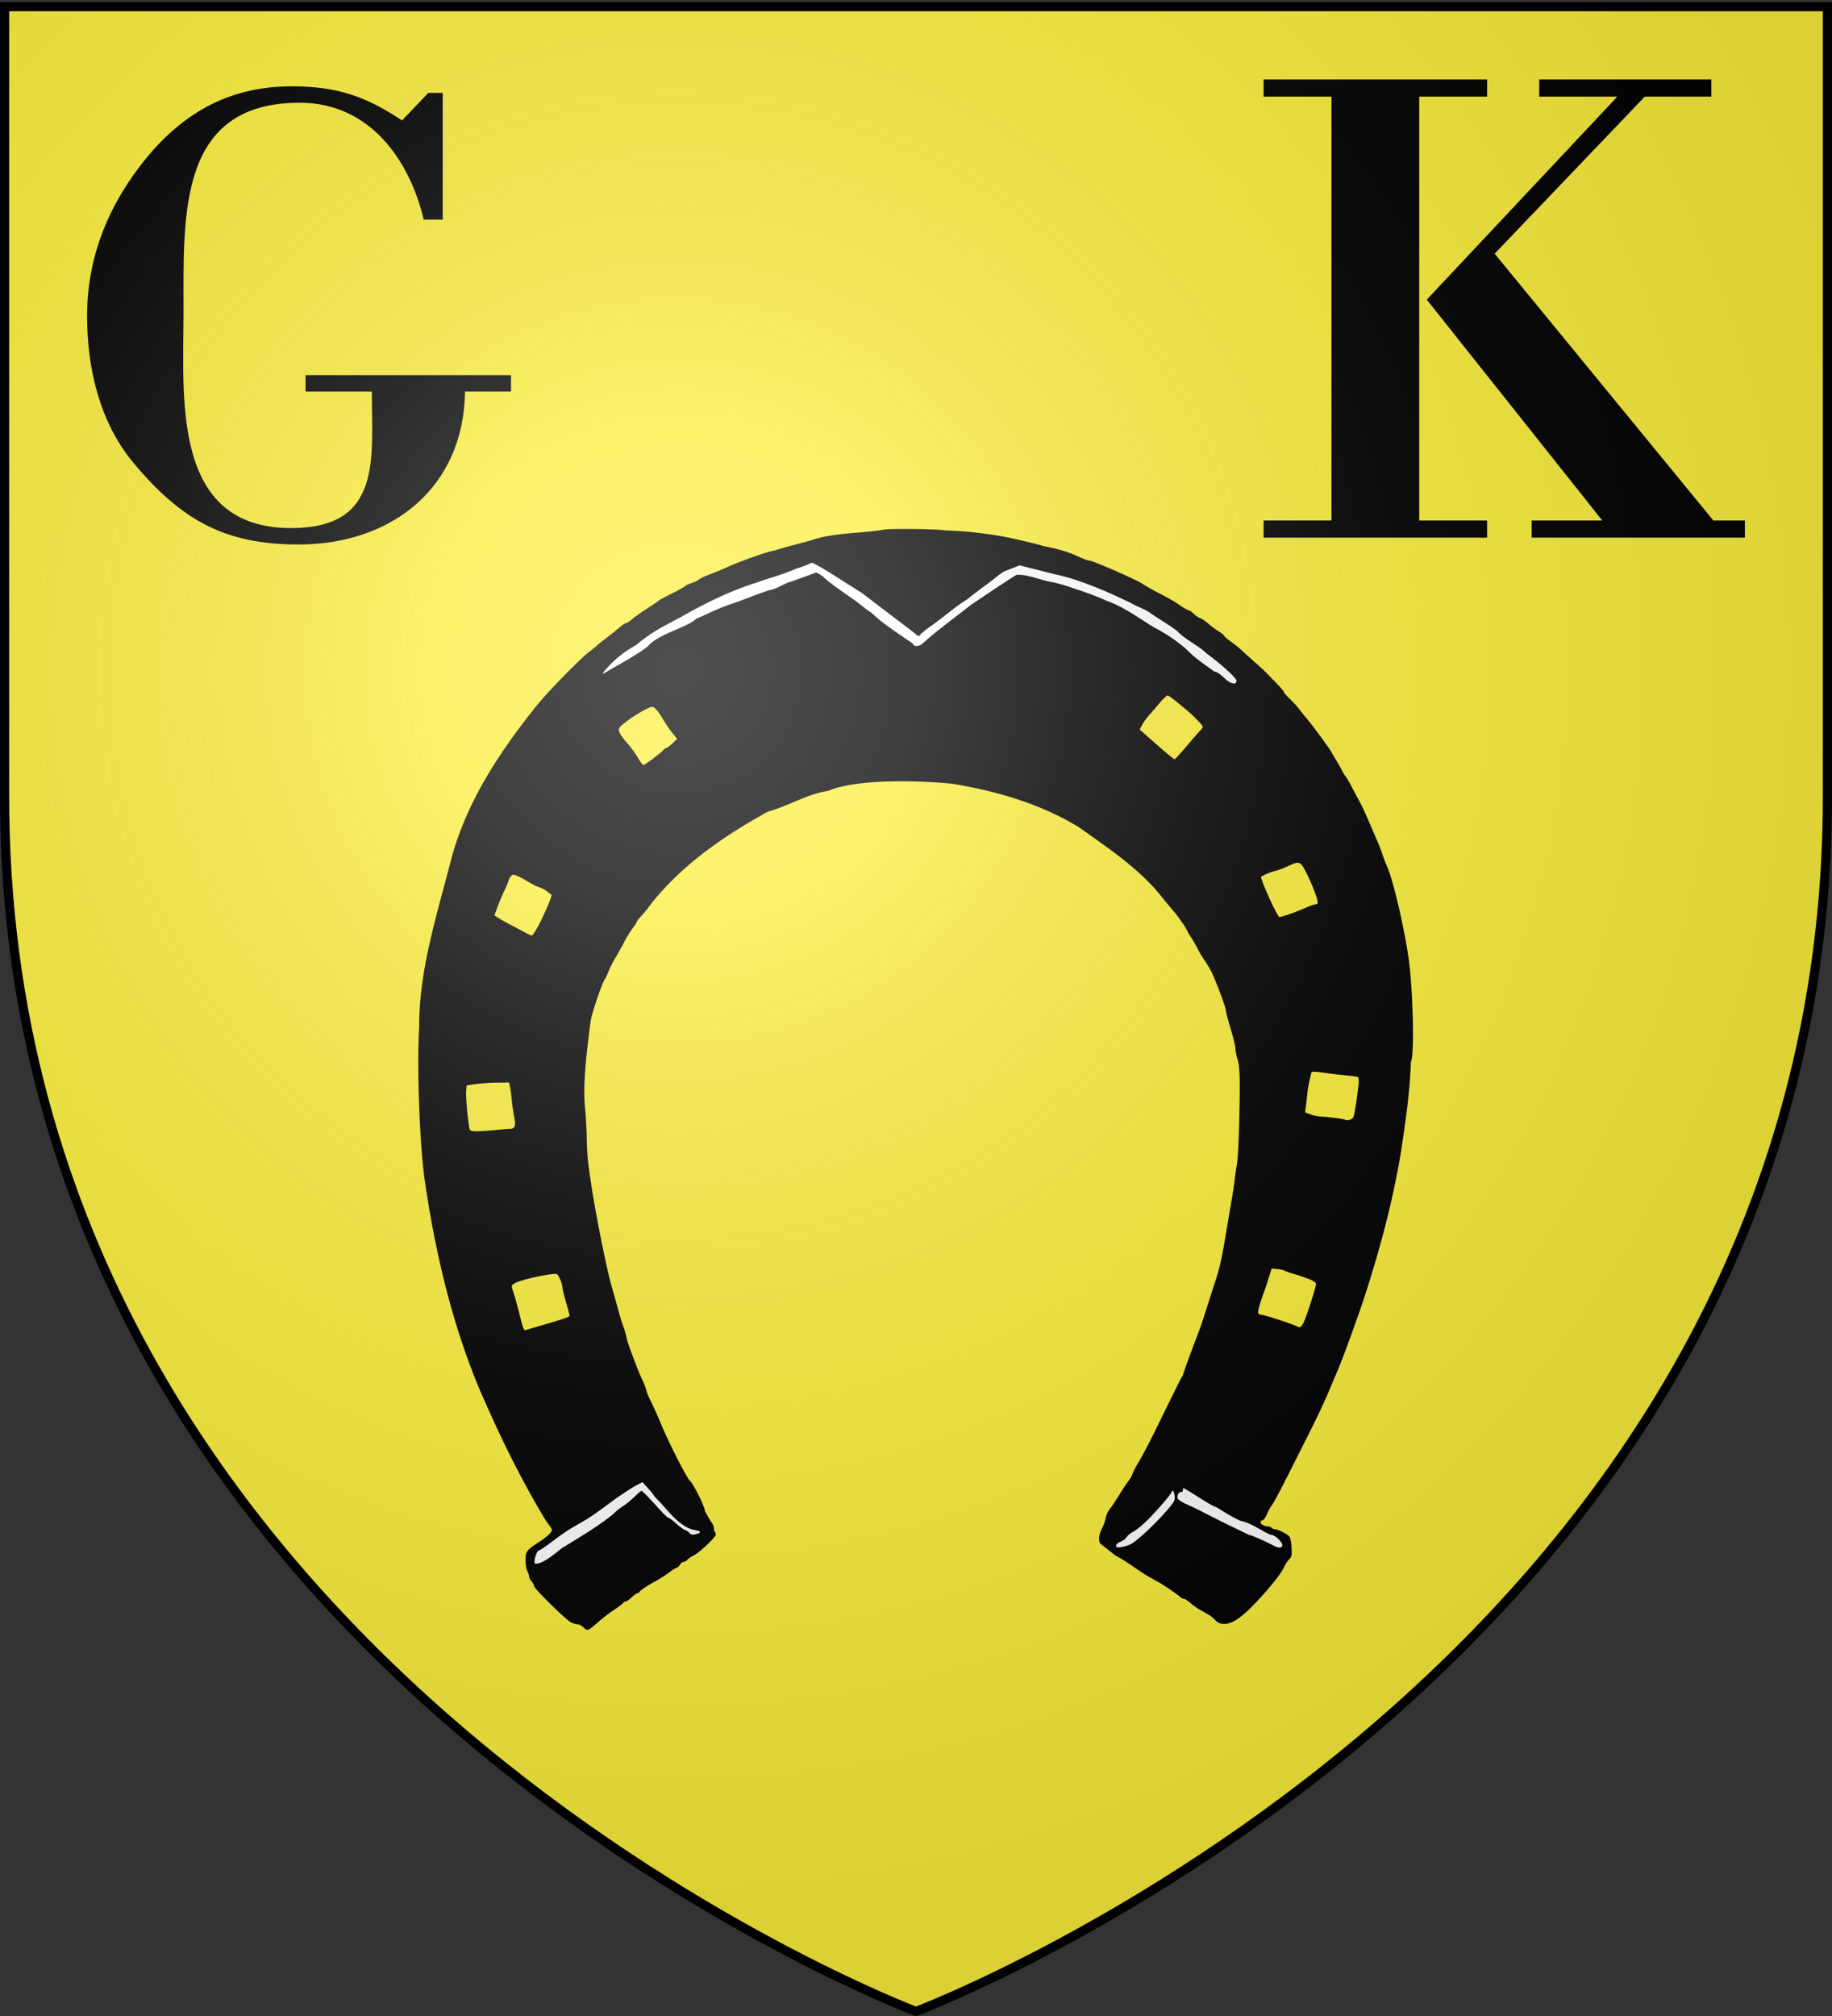 <svg xmlns="http://www.w3.org/2000/svg" xmlns:xlink="http://www.w3.org/1999/xlink" width="600" height="660" version="1.0"><rect width="100%" height="100%" fill="#333333" stroke="none"/><defs><radialGradient xlink:href="#a" id="b" cx="221.445" cy="226.331" r="300" fx="221.445" fy="226.331" gradientTransform="matrix(1.353 0 0 1.349 -77.63 -85.747)" gradientUnits="userSpaceOnUse"/><linearGradient id="a"><stop offset="0" style="stop-color:white;stop-opacity:.314"/><stop offset=".19" style="stop-color:white;stop-opacity:.251"/><stop offset=".6" style="stop-color:#6b6b6b;stop-opacity:.125"/><stop offset="1" style="stop-color:black;stop-opacity:.125"/></linearGradient></defs><g style="display:inline"><path d="M300 658.5s298.5-112.32 298.5-397.772V2.176H1.5v258.552C1.5 546.18 300 658.5 300 658.5z" style="fill:#fcef3c;fill-opacity:1;fill-rule:evenodd;stroke:none;stroke-width:1px;stroke-linecap:butt;stroke-linejoin:miter;stroke-opacity:1"/></g><g style="display:inline"><g style="display:inline"><path d="m-827 383 1 8 12-3 41-29 16 15 9 4 6-4-2-4-8-2-20-22-39 24-16 13zM-550 380l5 5 25-20 50 20 4-6-3-4-10-4-19-11-19-11-14 10-9 8-10 11v2z" style="fill:#fff;fill-rule:evenodd;stroke:none;stroke-width:1px;stroke-linecap:butt;stroke-linejoin:miter;stroke-opacity:1;display:inline" transform="translate(742.65 244.492) scale(.688)"/><path d="M-460-190s-30 15-25 15-145-70-145-70l-90 50-60-45-145 60-5-15 45-40 70-30 60-15 55 40 65-35 30 5 65 20 55 35 25 25z" style="fill:#fff;fill-rule:evenodd;stroke:#000;stroke-width:1px;stroke-linecap:butt;stroke-linejoin:miter;stroke-opacity:1" transform="matrix(.465 0 0 .465 625.558 309.985)"/><path d="M-934.561 478.94c-1.059-1.067-2.725-1.94-3.703-1.94-.978 0-3.037-.553-4.575-1.228-3.406-1.495-26.297-23.95-26.297-25.797 0-.724-.75-2.147-1.668-3.16-.918-1.015-1.733-2.625-1.812-3.58-.078-.954-.678-2.718-1.331-3.92-.654-1.2-1.189-4.61-1.189-7.575 0-5.972.817-7.101 8.948-12.362 6.868-4.444 10.403-7.987 9.511-9.532-.427-.74-2.393-3.557-4.368-6.259-18.281-30.29-33.88-62.538-47.768-95.109-18.841-46.147-30.139-94.79-37.289-143.978-3.595-24.347-5.663-80.577-3.953-107.5-.238-39.728 12.002-77.782 21.919-116.2 10.52-41.506 33.93-76.892 60.193-109.89 7.693-9.72 31.398-34.017 37.807-38.75 1.925-1.421 4.217-3.276 5.093-4.122.876-.846 3.95-3.338 6.83-5.538s6.943-5.463 9.028-7.25c2.085-1.787 4.284-3.25 4.885-3.25.602 0 2.573-1.263 4.38-2.807 1.806-1.544 6.659-4.991 10.784-7.66 4.125-2.67 7.725-5.119 8-5.443.275-.325 4.45-2.565 9.277-4.98 4.828-2.414 8.997-4.744 9.264-5.177.268-.433 2.168-1.327 4.223-1.986 2.055-.66 4.43-1.803 5.278-2.54.847-.737 4.483-2.447 8.079-3.8 3.596-1.354 8.977-3.581 11.958-4.95C-823.49-271.738-802.754-279-799.78-279c9.519-3.24 19.427-5.175 28.394-8.073 15.818-4.646 32.408-4.001 48.516-6.597 1.557-.95 40.299-.542 42.787.451 7.55.282 15.194.662 22.86 1.654 7.25.775 17.57 2.376 23.087 3.58 10.675 2.33 22.569 5.253 23.4 5.75 7.204 1.29 14.251 3.036 21.1 5.756 7.834 3.475 10.385 4.479 11.375 4.479 2.426 0 31.333 12.53 37.125 16.092 8.335 5.36 17.378 9.087 25.68 14.577 3.398 2.382 6.68 4.331 7.295 4.331.614 0 2.206 1.09 3.538 2.422 1.333 1.333 3.387 2.729 4.565 3.103 1.179.374 3.78 2.127 5.783 3.896 2.001 1.769 5.327 4.235 7.389 5.48 2.063 1.244 3.75 2.6 3.75 3.011 0 .412 2.124 2.274 4.72 4.139 2.597 1.864 5.434 4.078 6.306 4.92.872.84 5.127 4.679 9.457 8.529 4.33 3.85 8.722 7.9 9.762 9 1.04 1.1 4.11 4.28 6.822 7.065 2.713 2.786 4.933 5.44 4.933 5.9 0 .46 1.925 2.68 4.278 4.935 2.353 2.255 5.286 5.45 6.517 7.1 1.231 1.65 3.401 4.35 4.823 6 4.067 4.722 15.926 20.747 17.781 24.028a355.37 355.37 0 0 0 4.092 6.972c1.327 2.2 2.971 5.125 3.654 6.5.683 1.375 1.797 3.175 2.476 4 .679.825 2.639 4.2 4.356 7.5s4.351 8.25 5.854 11c1.503 2.75 4.237 8.6 6.075 13 1.839 4.4 4.363 10.273 5.611 13.05 1.248 2.778 3.004 7.278 3.904 10 .9 2.723 2.26 6.3 3.023 7.95 4.403 9.527 12.128 42.143 15.513 65.5 3.156 21.776 4.218 68.672 1.649 72.83-.695 20.542-3.62 40.874-6.643 61.17-5.376 33.812-14.114 66.907-24.468 99.5-4.713 14.958-17.446 50.062-21.036 58-.747 1.65-2.52 5.835-3.942 9.301-3.865 9.42-8.93 20.306-15.68 33.699-3.328 6.6-10.126 20.1-15.109 30-4.983 9.9-9.898 19.09-10.923 20.422-1.025 1.332-2.725 4.37-3.778 6.75-1.448 3.274-2.476 4.336-4.22 4.361l.054 2c1.298 1.082 3.41 1.967 4.69 1.967 1.282 0 2.61.45 2.949 1 .34.55 1.311 1 2.158 1 1.742 0 6.949 2.39 9.622 4.415 1.294.981 1.899 3.16 2.218 7.999.378 5.727.153 6.935-1.618 8.706-1.132 1.132-2.805 3.718-3.719 5.749-3.035 6.744-20.851 27.17-30.046 34.45-7.85 6.212-14.38 7.079-18.567 2.463-1.138-1.255-3.139-2.887-4.446-3.626a2353.1 2353.1 0 0 0-5.989-3.37c-1.987-1.115-5.091-3.322-6.898-4.906-1.806-1.584-3.86-2.88-4.561-2.88-.702 0-2.15-.806-3.215-1.791-1.71-1.58-6.892-5.16-12.955-8.949-1.091-.681-3.784-2.209-5.984-3.394-9.054-4.803-16.86-11.658-25.977-16.296l-10.625-8.382c-2.1-3.204-.291-8.206 1.597-11.824.822-1.575 1.787-4.439 2.144-6.364.357-1.925 1.597-4.645 2.755-6.044 1.158-1.4 4.131-5.839 6.606-9.865 2.475-4.025 5.45-8.505 6.613-9.955 1.162-1.45 2.452-3.717 2.866-5.038.414-1.321 2.135-4.696 3.825-7.5 6.185-10.264 13.484-25.731 21.33-41.598l8.942-18.079c.518-1.048 1.424-1.949 1.424-2.402 0-.722 7.748-21.896 11.533-31.519.757-1.925 3.008-8.675 5.002-15 1.994-6.325 4.75-14.875 6.125-19 3.119-9.359 4.736-16.604 7.812-35 1.334-7.975 3.16-18.775 4.06-24 .9-5.225 1.829-11.525 2.065-14 .235-2.475.871-6.75 1.412-9.5.542-2.75 1.217-14 1.5-25 .887-34.375.708-43.58-.954-49-.843-2.75-1.538-6.287-1.544-7.86-.006-1.573-1.527-7.873-3.38-14-1.852-6.127-3.395-12.04-3.43-13.14-.06-1.997-5.601-16.99-9.422-25.5-1.112-2.475-3.45-6.525-5.196-9-1.747-2.475-4.055-6.3-5.13-8.5-1.074-2.2-3.19-5.881-4.703-8.18-1.512-2.3-2.75-4.441-2.75-4.76 0-.65-6.564-10.234-8.602-12.56-2.065-2.357-7.612-9.074-11.563-14-15.857-18.674-36.545-32.305-56.335-46.408-27.101-16.455-58.331-25.486-89.5-30.507-21.674-2.133-66.493-3.674-87 5.13-14.696 2.15-27.994 10.714-42.25 14.56-31.061 17.15-59.995 36.974-82.33 64.939-1.413 2.082-4.335 5.727-6.494 8.1-2.16 2.373-3.926 4.701-3.926 5.173 0 .473-1.088 2.153-2.418 3.733-1.33 1.581-4.216 6.287-6.412 10.458-2.197 4.17-5.078 9.325-6.402 11.453-1.325 2.128-3.204 5.894-4.177 8.369-.973 2.475-2.138 4.95-2.59 5.5-1.845 2.249-9.433 24.388-10.11 29.5-4.172 31.491-5.256 48.05-3.993 61 .563 5.775 1.118 15.675 1.234 22 .211 11.616.69 16.35 3.493 34.5 3.425 22.186 10.865 58.9 14.287 70.5 1.054 3.575 2.645 9.2 3.535 12.5 2.317 8.59 3.564 12.715 4.536 15 .467 1.1 1.37 4.25 2.006 7 1.036 4.477 2.207 7.825 7.692 22 .852 2.2 2.622 6.334 3.934 9.187 1.312 2.853 2.385 5.708 2.385 6.345 0 .637 1.564 4.378 3.476 8.313 1.911 3.935 5.251 11.43 7.421 16.655 5.331 12.833 17.785 37.145 19.978 39 2.456 2.077 10.847 19.133 10.395 21.128l2.786 5.027 2.76 4.345c1.184 1.863.738 4.428 1.25 4.95.514.523.934 1.573.934 2.335 0 1.839-11.664 12.82-15.612 14.698-1.712.814-3.68 2.163-4.373 2.999-.693.835-1.876 1.518-2.629 1.518-.753 0-1.931.9-2.618 2-.687 1.1-1.703 2.03-2.259 2.066-.555.037-3.034 1.605-5.509 3.484-2.475 1.88-6.728 4.604-9.451 6.053-5.605 2.982-10.886 6.53-11.382 7.647-.184.413-.77.75-1.305.75-.534 0-2.409 1.348-4.166 2.995-1.758 1.648-3.721 2.998-4.363 3-.641.003-1.316.381-1.5.84-.183.46-2.808 2.492-5.833 4.517-5.262 3.52-7.232 5.064-14.93 11.694-3.978 3.426-4.878 3.533-7.495.895zm-14.93-55.653c12.383-7.653 24.923-14.845 36.281-24.083 1.416-1.52 4.374-3.923 6.574-5.343 2.2-1.419 5.913-4.443 8.251-6.72 2.338-2.278 4.528-4.141 4.867-4.141.648 0 4.47 3.905 13.043 13.328 2.838 3.12 5.574 5.672 6.08 5.672.506 0 2.908 1.797 5.34 3.992 2.43 2.196 5.317 4.287 6.415 4.646 1.098.36 2.48 1.316 3.073 2.126.771 1.054 1.98 1.274 4.254.775 4.41-.969 3.967-2.232-1.073-3.068-5.19-.862-11.601-5.437-18.25-13.025-2.75-3.139-6.237-6.954-7.75-8.478-1.512-1.524-2.75-2.983-2.75-3.243 0-.26-1.726-2.36-3.836-4.668l-3.835-4.196-3.915 2.05c-2.152 1.128-6.164 3.62-8.914 5.54-9.662 6.184-18.359 13.793-28.215 19.62-12.366 7.098-13.562 7.88-23.854 15.616-3.888 2.922-7.528 5.313-8.09 5.313-1.45 0-3.753 7.525-2.783 9.094 4.195 1.597 15.281-7.725 19.088-10.807zm401.333-3.163c5.758-3.708 17.018-14.372 25.22-23.885 4.717-5.47 5.346-6.701 4.99-9.75-.224-1.919-.808-3.489-1.297-3.489-.49 0-.891.381-.891.847 0 1.293-12.089 15.178-18.461 21.205-3.11 2.941-7.018 6.008-8.683 6.815-1.666.806-3.694 2.483-4.508 3.725-.814 1.242-2.8 2.719-4.414 3.281-1.637.57-2.934 1.748-2.934 2.663 0 1.374.686 1.524 4.228.925 2.326-.392 5.363-1.444 6.75-2.337zm106.022.965c0-2.086-5.316-7.089-7.533-7.089-.758 0-3.682-1.358-6.496-3.017-6.004-3.54-11.852-6.262-13.99-6.51-1.74-.204-8.526-3.78-14.711-7.755-2.327-1.495-4.615-2.718-5.086-2.718-.471 0-5.47-2.925-11.108-6.5-5.639-3.575-10.437-6.5-10.664-6.5-.227 0-.412.675-.412 1.5s-.492 1.387-1.093 1.25c-1.575-.36-3.332 2.7-2.618 4.561.334.87 3.218 2.744 6.41 4.163 3.19 1.419 7.601 3.516 9.801 4.66 2.2 1.144 8.803 4.508 14.674 7.474l19.39 9.392c1.294 0 11.625 4.51 17.436 7.612 3.623 1.934 6 1.727 6-.523zm-523.5-154.07c18.16-5.289 21.499-6.446 21.479-7.445-.011-.59-1.136-4.876-2.5-9.523-1.363-4.646-2.479-9.336-2.479-10.422 0-1.086-.787-3.715-1.75-5.844-1.683-3.721-1.903-3.85-5.75-3.368-9.64 1.208-23.549 4.678-26.398 6.587-2.204 1.475-2.216 1.591-.643 6.223.881 2.595 2.763 9.344 4.182 14.996 3.011 11.995 3.02 12.014 5.193 11.346.916-.282 4.816-1.43 8.666-2.55zm542.74-14.024c2.646-7.97 4.687-15.137 4.534-15.928-.152-.79-2.3-2.18-4.775-3.088-2.474-.908-5.174-1.897-5.999-2.197-.825-.3-3.525-1.13-6-1.844-2.475-.714-4.95-1.623-5.5-2.02-.55-.396-2.8-.878-5-1.07l-4-.348-2.373 7.5c-1.305 4.125-2.731 8.4-3.17 9.5-1.796 4.503-3.957 11.972-3.957 13.678 0 1.167.733 1.822 2.04 1.822 2.117 0 22.32 6.549 24.96 8.09 3.373 1.97 4.456.32 9.24-14.095zm-567.74-124.559c1.65-.155 3.982-.317 5.183-.359 2.867-.101 3.615-2.784 2.35-8.427-.564-2.52-1.29-7.425-1.612-10.9-.321-3.474-.907-7.876-1.3-9.783l-.716-3.467-8.452.115c-4.65.063-11.378.513-14.953 1l-6.5.885-.323 4.5c-.32 4.456 1.403 22.745 2.486 26.393.572 1.924 3.783 1.93 23.837.043zm598.413-8.274c.886-1.655 2.34-10.59 3.79-23.282.29-2.541.11-4.878-.4-5.193-.51-.315-4.05-.828-7.865-1.14-3.816-.312-10.921-1.155-15.79-1.874-6.165-.91-8.934-.984-9.124-.24-1.623 6.357-2.717 12.18-3.043 16.199-.217 2.677-.678 6.555-1.026 8.618-.446 2.65-.298 3.853.463 3.623l4.801 1.7c1.53.443 4.356.88 6.281.97 4.948.232 15.42 1.588 15.917 2.06 1.174 1.117 5.137.164 5.996-1.441zM-964.883-17.25c5.193-10.347 8.925-19.75 7.84-19.75-.394 0-1.614-.836-2.71-1.859-1.098-1.022-3.589-2.384-5.536-3.027-1.947-.642-5.522-2.414-7.944-3.936-2.421-1.523-5.883-3.373-7.692-4.11-2.965-1.21-3.43-1.157-4.718.544-.786 1.039-1.444 2.274-1.461 2.745-.018.471-1.329 3.621-2.913 7-1.585 3.379-3.814 8.692-4.955 11.808l-2.072 5.665 2.704 1.777c1.487.977 5.404 3.175 8.704 4.885 3.3 1.71 7.125 3.718 8.5 4.464 4.828 2.617 5.509 2.927 6.556 2.985.58.033 3.144-4.104 5.697-9.191zm527.529-5.685c3.145-1.064 8.318-3.09 11.497-4.5 3.178-1.41 6.491-2.565 7.363-2.565 1.186 0 1.457-.693 1.076-2.75-.658-3.555-5.059-14.24-8.752-21.25-3.316-6.292-4.23-6.484-12.466-2.615-2.75 1.292-6.467 2.67-8.26 3.064-2.7.592-8.754 3.074-10.087 4.135C-458.06-48.557-445.604-21-444.138-21c.586 0 3.638-.87 6.784-1.935zm-448.02-109.546c3.279-2.464 6.528-5.164 7.222-6 .693-.835 1.668-1.519 2.165-1.519.498 0 2.422-1.443 4.275-3.207l3.37-3.207-3.292-4.043c-1.81-2.224-4.737-6.518-6.502-9.543-3.323-5.692-6.216-9-7.872-9-2.073 0-12.933 6.245-18.315 10.532-5.3 4.222-5.621 4.715-4.715 7.25.535 1.495 2.995 4.968 5.467 7.718 2.47 2.75 5.863 7.363 7.537 10.25 1.675 2.887 3.417 5.25 3.872 5.25.455 0 3.51-2.016 6.788-4.48zm375.806-8.769c4.3-5.088 8.632-10.055 9.626-11.039.993-.984 1.806-2.224 1.806-2.755 0-.906-7.542-8.634-11.668-11.956a926.828 926.828 0 0 1-6.986-5.75c-2.818-2.338-5.598-4.25-6.177-4.25-.58 0-3.217 2.54-5.861 5.643-2.645 3.103-6.004 6.983-7.467 8.623-1.462 1.639-3.473 4.492-4.468 6.34l-1.81 3.36 5.469 4.86c10.61 9.431 18.475 16.073 19.092 16.123.343.028 4.143-4.112 8.444-9.199zm35.233-45.97c.32-1.645-10.552-11.638-20.523-18.862-6.375-6.2-15.135-9.84-21.278-16.181-6.105-4.888-12.601-8.225-18.998-12.826-4.19-2.95-9.214-4.34-13.559-6.95-15.647-7.704-37.211-17.012-53.962-20.355l-24.481-6.213-10.5 4.154c-2.572 1.018-7.375 5.462-11.5 8.413-4.125 2.951-10.818 8.041-14.874 11.311-8.295 5.159-15.404 11.481-23.376 17.272-5.363 3.788-9.75 7.24-9.75 7.672 0 1.348-2.758.857-3.314-.59l-38.186-29.076c-6.05-3.76-12.575-7.85-14.5-9.09-13.087-8.429-20.354-12.52-20.885-11.758-4.28 2.298-9.145 3.359-13.615 5.34-8.148 3.32-16.56 5.53-24.75 8.488-17.176 5.352-33.53 13.253-49.25 21.943-12.037 7.096-22.42 10.79-35.508 21.973-6.234 3.48-11.459 7.192-16.627 12.141-4.922 4.812-7.37 7.865-6.543 8.159 10.025-6.23 21.782-11.967 31.384-19.405 7.093-8.584 28.283-13.502 33.794-19.182 8.21-3.613 16.84-8.049 25.563-10.753 8.767-3.069 17.336-6.641 26.169-9.551 4.95-.815 9.088-3.788 13.619-5.523 1.331-.298 16.396-5.706 18.706-6.716 1.046-.457 3.449.975 7.323 4.365 7.86 6.77 16.828 12.04 24.972 18.442 2.922 2.381 6.327 4.871 7.566 5.534 7.739 7.703 19.188 14.698 29.082 21.731 0 1.963 4.25 2.155 6.92-.491 10.722-9.722 22.493-17.974 33.824-26.998a994.922 994.922 0 0 0 8.256-5.538c7.113-4.871 21.924-14.549 23.816-15.561 8.035-.502 16.888 3.745 25.184 5.157 6.679 1.216 13.052 3.734 19.5 5.808 5.5 1.761 13.703 4.942 18.23 7.07 12.395 4.329 22.71 12.036 33.77 18.86 8.49 4.264 17.827 10.68 24.048 16.528 5.53 5.644 12.154 9.911 18.452 14.596 5.728 1.08 8.856 8.565 14.5 8.482.55-.146 1.136-.965 1.301-1.82zm-112.648 511.582z" style="fill:#000" transform="matrix(.465 0 0 .465 625.558 309.985)"/></g><path d="M138.766 71.884c-4.513-19.126-17.407-38.252-40.616-38.252-39.971 0-38.037 36.748-38.037 68.338 0 28.367-4.083 70.917 35.239 70.917 29.875 0 26.433-22.564 26.433-44.699H100.08v-5.372h67.268v5.372h-15.043c-.43 31.59-24.07 50.072-54.585 50.072-24.283 0-38.467-8.166-53.944-26.648-11.175-13.324-15.254-31.16-15.254-48.137 0-19.771 7.303-37.178 19.982-52.436C60.972 36.211 76.015 28.26 95.57 28.26c15.043 0 24.494 3.44 36.103 11.176l8.596-9.026h4.728v41.475h-6.232zM464.816 170.401h22.226v5.614h-73.2v-5.614h22.231V31.63h-22.23v-5.614h73.203v5.614h-22.23V170.4zm36.822 5.614v-5.614h23.128l-57.485-72.305 62.421-66.467h-25.59v-5.614h56.363v5.614h-21.786L489.516 83.05l71.628 87.35h10.334v5.614h-69.84z"/></g><g style="display:inline"><path d="M300 658.5s298.5-112.32 298.5-397.772V2.176H1.5v258.552C1.5 546.18 300 658.5 300 658.5z" style="opacity:1;fill:url(#b);fill-opacity:1;fill-rule:evenodd;stroke:none;stroke-width:1px;stroke-linecap:butt;stroke-linejoin:miter;stroke-opacity:1"/></g><path d="M300 658.5S1.5 546.18 1.5 260.728V2.176h597v258.552C598.5 546.18 300 658.5 300 658.5z" style="opacity:1;fill:none;fill-opacity:1;fill-rule:evenodd;stroke:#000;stroke-width:3;stroke-linecap:butt;stroke-linejoin:miter;stroke-miterlimit:4;stroke-dasharray:none;stroke-opacity:1"/></svg>